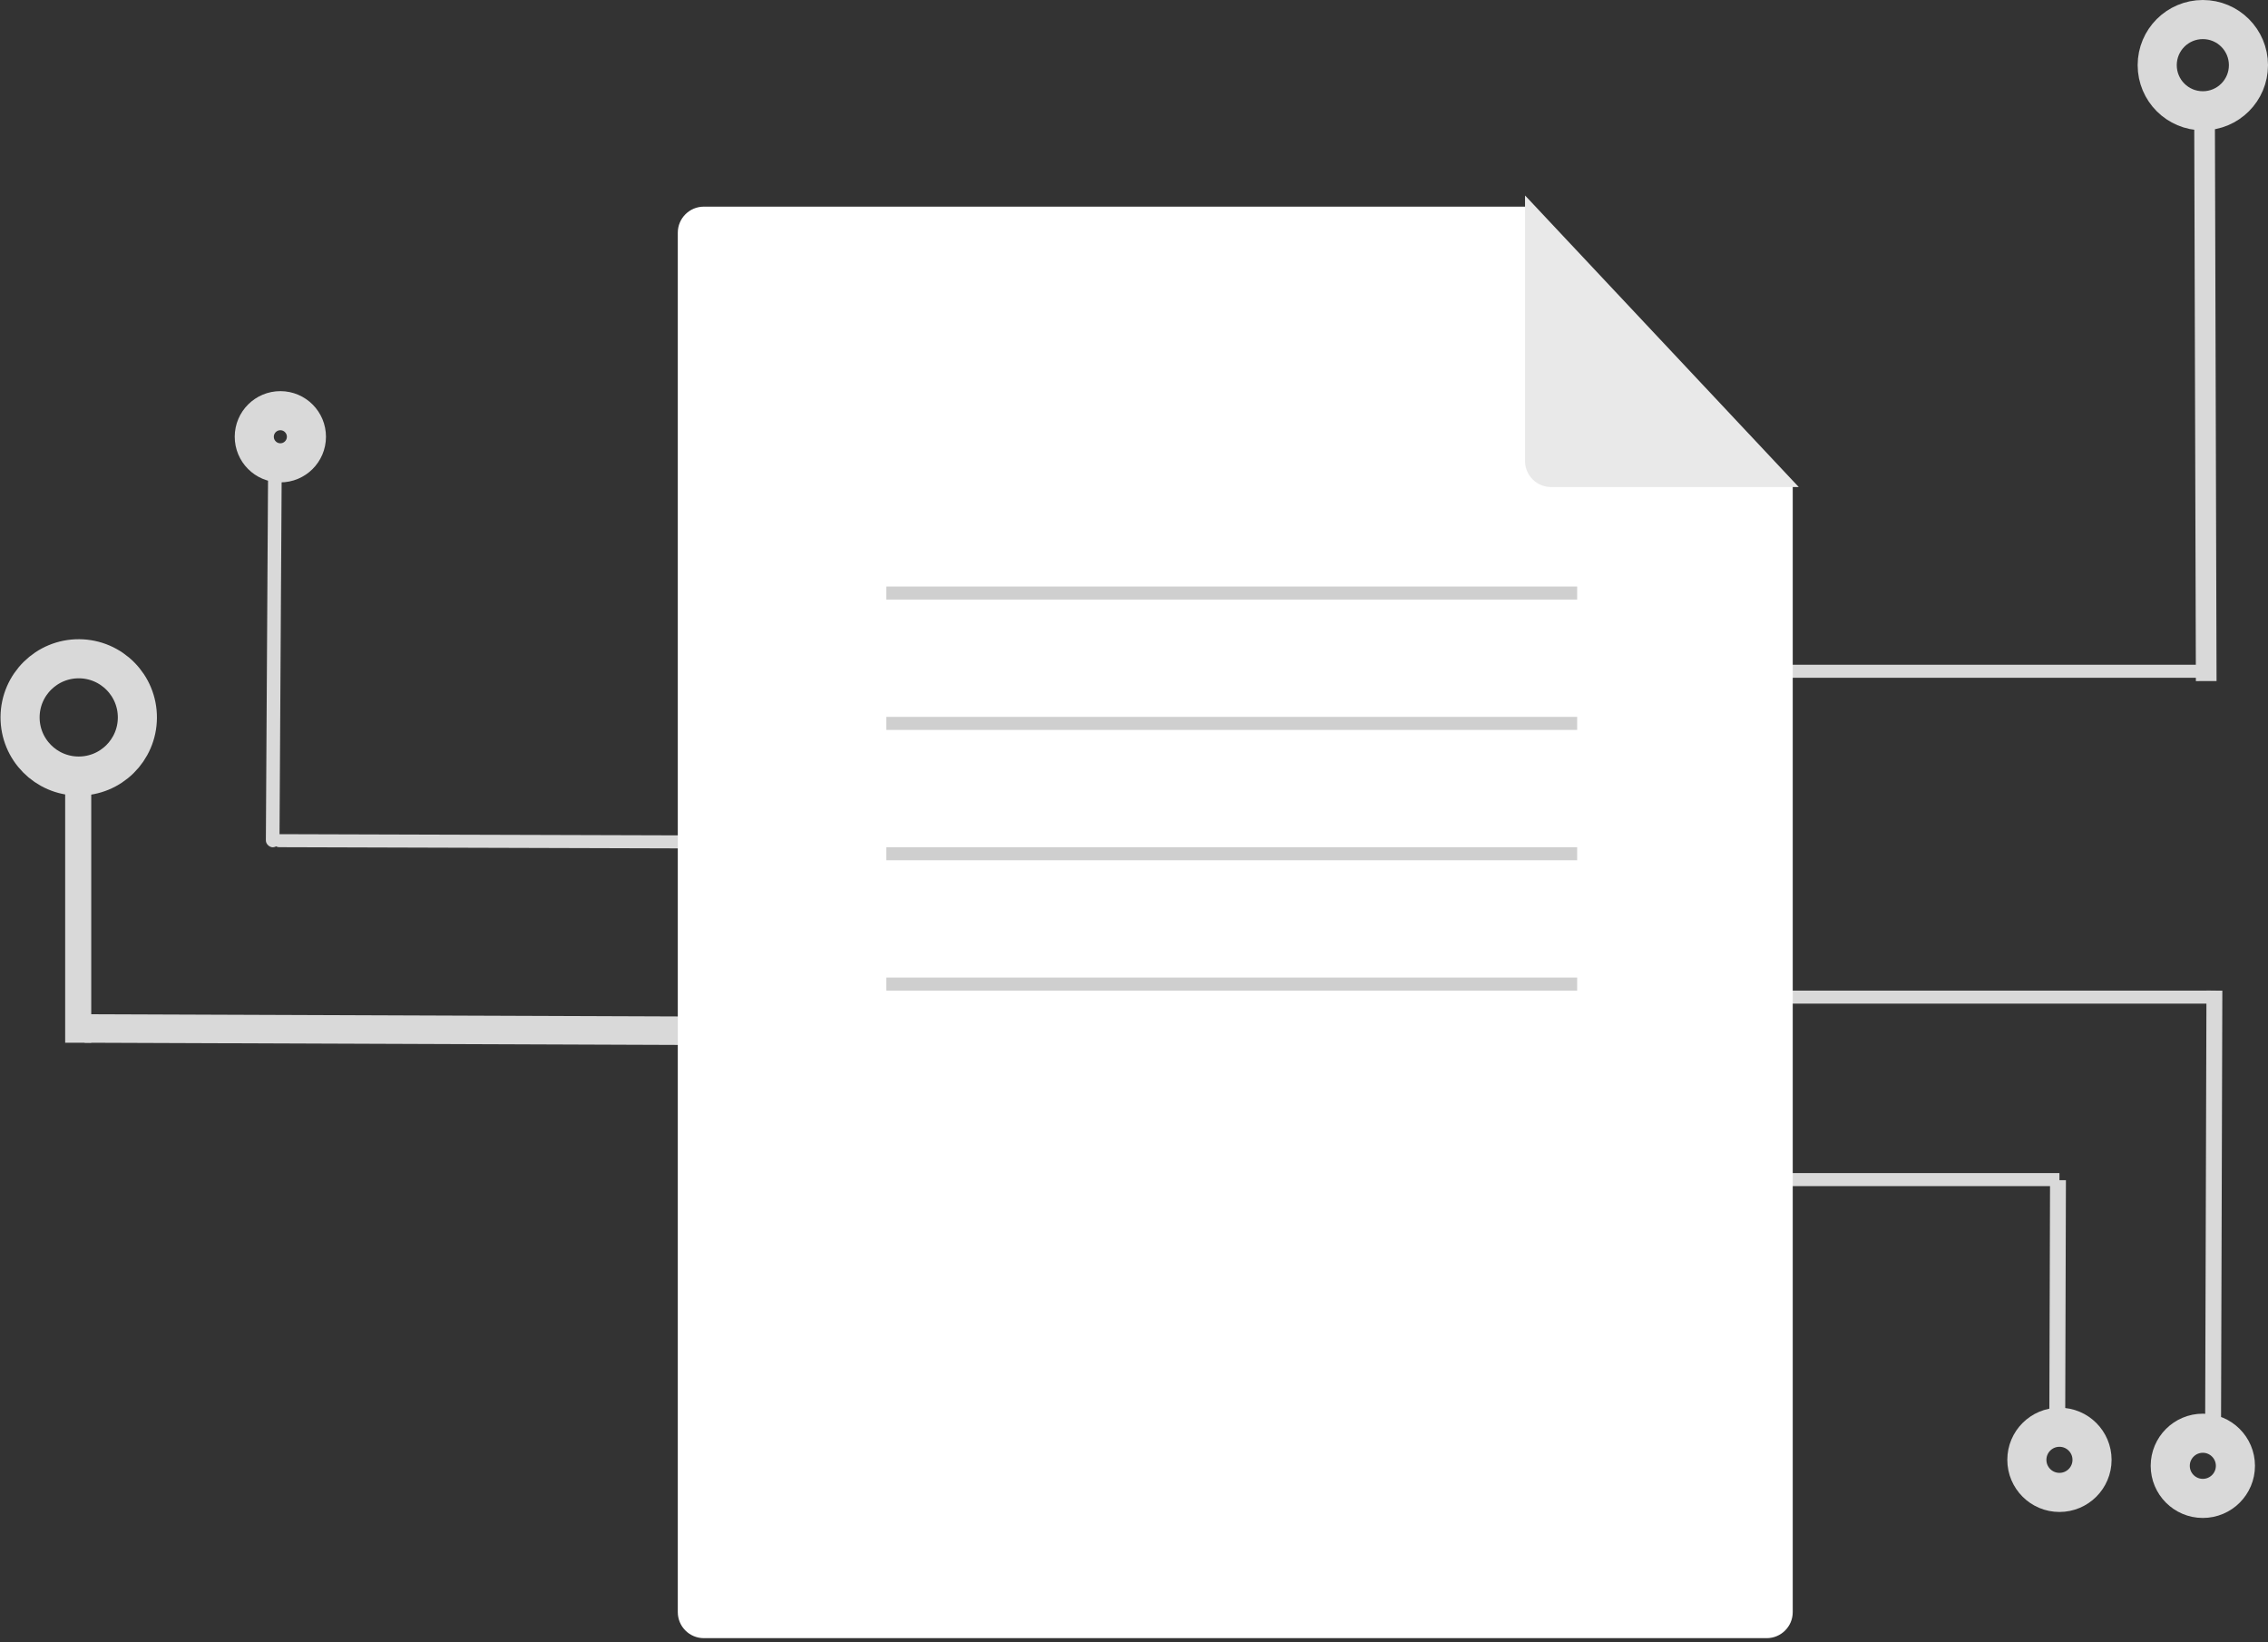 <svg width="174" height="126" viewBox="0 0 174 126" fill="none" xmlns="http://www.w3.org/2000/svg">
<rect x="0" y="0" width="174" height="126" fill="#333333" stroke="none"/>
<rect x="74.861" y="80.257" width="68.372" height="2.186" transform="rotate(-179.784 74.861 80.257)" fill="#D9D9D9"/>
<rect x="5" y="80" width="20" height="2" transform="rotate(-90 5 80)" fill="#D9D9D9"/>
<circle cx="6.04" cy="55.041" r="4.5" transform="rotate(-89.615 6.04 55.041)" stroke="#D9D9D9" stroke-width="3"/>
<rect x="121" y="51" width="48" height="1" fill="#D9D9D9"/>
<rect x="168.467" y="52.254" width="43.649" height="1.586" transform="rotate(-90.169 168.467 52.254)" fill="#D9D9D9"/>
<circle cx="169" cy="5" r="3.5" stroke="#D9D9D9" stroke-width="3"/>
<rect width="37" height="1" transform="matrix(1 0 0 -1 121 91)" fill="#D9D9D9"/>
<rect width="20.266" height="1.218" transform="matrix(-0.003 1 1 0.003 157.279 90.541)" fill="#D9D9D9"/>
<circle cx="4" cy="4" r="2.5" transform="matrix(1 0 0 -1 154 116)" stroke="#D9D9D9" stroke-width="3"/>
<rect width="49" height="1" transform="matrix(1 0 0 -1 121 77)" fill="#D9D9D9"/>
<rect width="34.066" height="1.218" transform="matrix(-0.003 1 1 0.003 169.279 76)" fill="#D9D9D9"/>
<circle cx="4" cy="4" r="2.5" transform="matrix(1 0 0 -1 165 116.459)" stroke="#D9D9D9" stroke-width="3"/>
<rect width="32" height="1" rx="0.5" transform="matrix(-1 -0.003 -0.003 1 52.93 64.092)" fill="#D9D9D9"/>
<rect width="29.234" height="1.045" rx="0.523" transform="matrix(0.006 -1 -1 -0.006 21.439 65.007)" fill="#D9D9D9"/>
<circle cx="3.5" cy="3.5" r="2" transform="matrix(-1 -0.003 -0.003 1 25.019 30.019)" stroke="#D9D9D9" stroke-width="3"/>
<path fill-rule="evenodd" clip-rule="evenodd" d="M117.141 15.854H54C52.895 15.854 52 16.75 52 17.855V123.681C52 124.786 52.895 125.681 54 125.681H135.538C136.643 125.681 137.538 124.786 137.538 123.681V37.051L117.141 15.854Z" fill="white"/>
<path fill-rule="evenodd" clip-rule="evenodd" d="M117.005 15C117.002 15.048 117 15.097 117 15.146V35.366C117 36.471 117.895 37.366 119 37.366H138L117.005 15Z" fill="#E9E9E9"/>
<rect x="68" y="45" width="53" height="1" fill="#CFCFCF"/>
<rect x="68" y="55" width="53" height="1" fill="#CFCFCF"/>
<rect x="68" y="65" width="53" height="1" fill="#CFCFCF"/>
<rect x="68" y="75" width="53" height="1" fill="#CFCFCF"/>
</svg>
